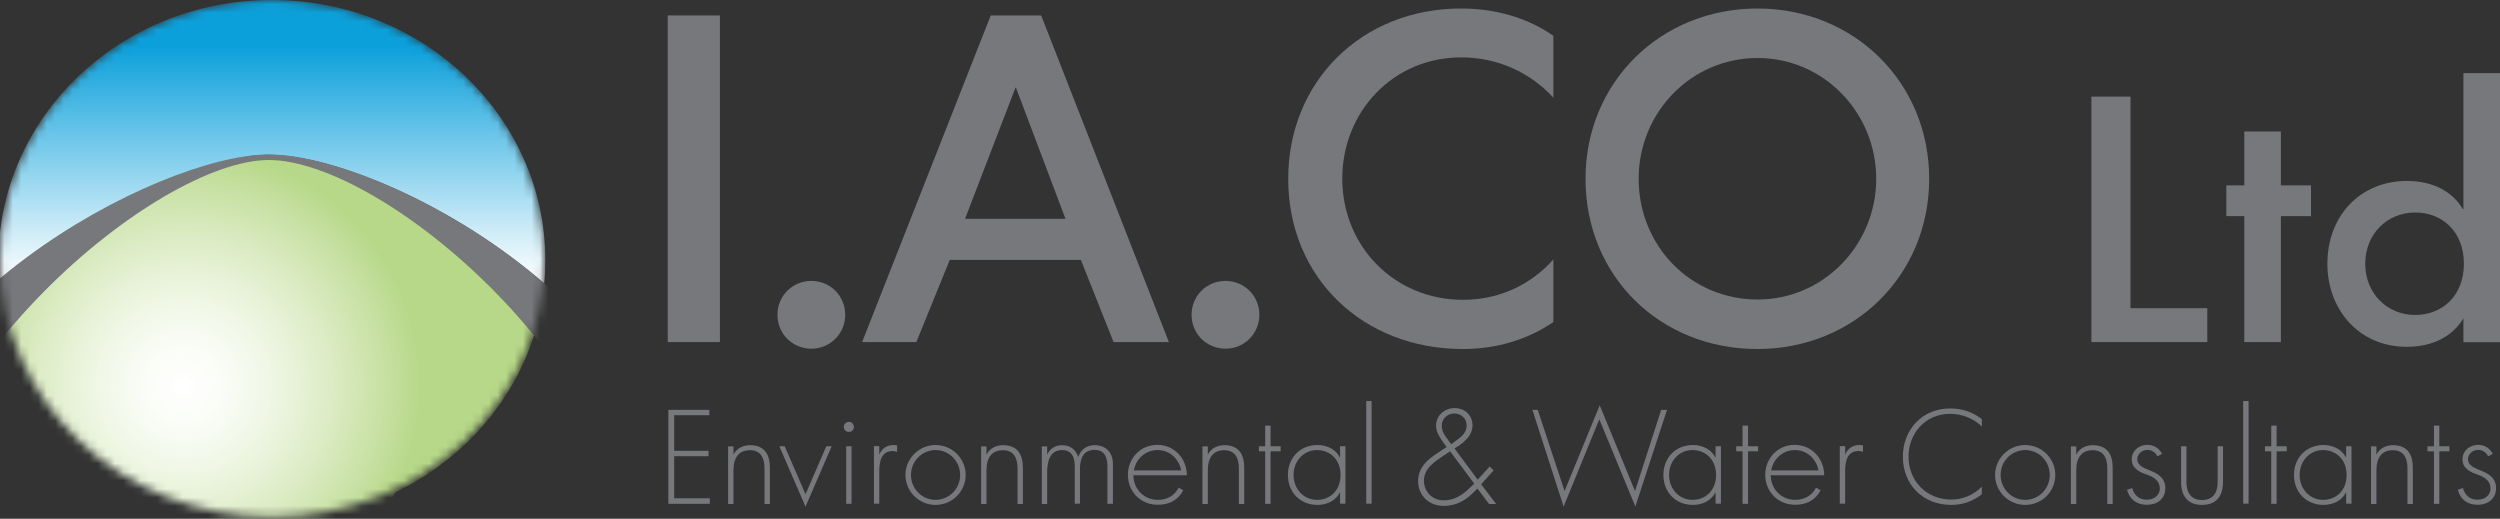 <svg xmlns="http://www.w3.org/2000/svg" width="294" height="61" viewBox="0 0 294 61" fill="none"><rect x="0" y="0" width="294" height="61" fill="#333333" stroke="none"/><path fill-rule="evenodd" clip-rule="evenodd" d="M83.475 59.248V58.599H79.286V53.65H83.327V53.019H79.286V48.83H83.42V48.199H78.6V59.248H83.475Z" fill="#77787B"></path><path fill-rule="evenodd" clip-rule="evenodd" d="M90.538 59.248V55.022C90.538 53.39 89.871 52.352 88.184 52.352C87.368 52.352 86.59 52.76 86.275 53.446H86.256V52.5H85.626V59.267H86.256V55.3C86.256 53.779 86.923 52.945 88.184 52.945C89.352 52.945 89.908 53.705 89.908 55.096V59.267H90.538V59.248Z" fill="#77787B"></path><path fill-rule="evenodd" clip-rule="evenodd" d="M97.805 52.482H97.175L94.728 58.118L92.281 52.482H91.651L94.728 59.582L97.805 52.482Z" fill="#77787B"></path><path fill-rule="evenodd" clip-rule="evenodd" d="M100.142 59.248V52.482H99.511V59.248H100.142ZM100.42 50.202C100.42 49.886 100.16 49.608 99.826 49.608C99.511 49.608 99.233 49.886 99.233 50.202C99.233 50.535 99.493 50.795 99.826 50.795C100.16 50.795 100.42 50.535 100.42 50.202Z" fill="#77787B"></path><path fill-rule="evenodd" clip-rule="evenodd" d="M105.499 53.149V52.389C105.369 52.352 105.221 52.334 105.073 52.334C104.257 52.334 103.701 52.779 103.423 53.427H103.404V52.463H102.774V59.23H103.404V55.411C103.404 54.169 103.682 53.038 104.999 53.038C105.184 53.038 105.332 53.075 105.499 53.149Z" fill="#77787B"></path><path fill-rule="evenodd" clip-rule="evenodd" d="M112.914 55.856C112.914 57.469 111.617 58.785 110.022 58.785C108.428 58.785 107.13 57.469 107.13 55.856C107.13 54.243 108.428 52.927 110.022 52.927C111.617 52.927 112.914 54.243 112.914 55.856ZM113.563 55.856C113.563 53.909 111.969 52.334 110.022 52.334C108.076 52.334 106.482 53.928 106.482 55.856C106.482 57.803 108.076 59.378 110.022 59.378C111.969 59.378 113.563 57.803 113.563 55.856Z" fill="#77787B"></path><path fill-rule="evenodd" clip-rule="evenodd" d="M120.293 59.248V55.022C120.293 53.39 119.626 52.352 117.939 52.352C117.123 52.352 116.344 52.76 116.029 53.446H116.011V52.5H115.38V59.267H116.011V55.3C116.011 53.779 116.678 52.945 117.939 52.945C119.107 52.945 119.663 53.705 119.663 55.096V59.267H120.293V59.248Z" fill="#77787B"></path><path fill-rule="evenodd" clip-rule="evenodd" d="M130.248 59.248H130.879V54.539C130.879 53.297 130.119 52.352 128.728 52.352C127.875 52.352 127.134 52.797 126.819 53.705H126.782C126.578 53.093 126.077 52.352 124.872 52.352C124.131 52.352 123.463 52.76 123.167 53.446H123.148V52.5H122.518V59.267H123.148V55.504C123.148 54.558 123.333 52.927 124.891 52.927C125.91 52.927 126.392 53.594 126.392 54.818V59.248C126.355 59.23 127.004 59.23 127.004 59.23V55.17C127.004 54.057 127.319 52.908 128.728 52.908C129.748 52.908 130.23 53.575 130.23 54.818V59.248H130.248Z" fill="#77787B"></path><path fill-rule="evenodd" clip-rule="evenodd" d="M138.906 55.318H133.344C133.585 53.946 134.716 52.927 136.144 52.927C137.534 52.927 138.646 53.946 138.906 55.318ZM139.147 57.654L138.609 57.339C138.183 58.229 137.293 58.785 136.162 58.785C134.512 58.785 133.289 57.487 133.289 55.893H139.573C139.573 55.856 139.573 55.837 139.573 55.8C139.518 53.854 138.053 52.315 136.106 52.315C134.104 52.315 132.64 53.909 132.64 55.837C132.64 57.784 134.104 59.36 136.144 59.36C137.571 59.378 138.628 58.711 139.147 57.654Z" fill="#77787B"></path><path fill-rule="evenodd" clip-rule="evenodd" d="M146.321 59.248V55.022C146.321 53.39 145.654 52.352 143.967 52.352C143.151 52.352 142.372 52.76 142.057 53.446H142.039V52.5H141.408V59.267H142.039V55.3C142.039 53.779 142.706 52.945 143.967 52.945C145.135 52.945 145.691 53.705 145.691 55.096V59.267H146.321V59.248Z" fill="#77787B"></path><path fill-rule="evenodd" clip-rule="evenodd" d="M150.604 53.075V52.482H149.417V50.053H148.787V52.482H148.045V53.075H148.787V59.248H149.417V53.075H150.604Z" fill="#77787B"></path><path fill-rule="evenodd" clip-rule="evenodd" d="M157.648 55.856C157.648 57.765 156.332 58.785 154.886 58.785C153.329 58.785 152.124 57.524 152.124 55.856C152.124 54.188 153.329 52.927 154.886 52.927C156.314 52.927 157.648 53.947 157.648 55.856ZM158.223 59.248V52.482H157.593V53.798H157.574C157.148 52.964 156.221 52.334 154.923 52.334C152.902 52.334 151.456 53.835 151.456 55.856C151.456 57.877 152.902 59.378 154.923 59.378C156.221 59.378 157.148 58.748 157.574 57.914H157.593V59.23H158.223V59.248Z" fill="#77787B"></path><path d="M161.301 47.161H160.67V59.23H161.301V47.161Z" fill="#77787B"></path><path fill-rule="evenodd" clip-rule="evenodd" d="M173.369 56.875L172.98 57.246C171.812 58.395 170.922 58.84 169.754 58.84C168.382 58.84 167.455 57.747 167.455 56.542C167.455 55.059 168.753 54.261 169.828 53.538L170.533 53.075L173.369 56.875ZM172.479 50.016C172.479 51.017 171.664 51.481 171.07 51.944L170.663 52.241L170.347 51.814C169.902 51.203 169.55 50.758 169.55 50.072C169.55 49.256 170.199 48.626 171.033 48.626C171.831 48.626 172.479 49.219 172.479 50.016ZM175.928 59.248L174.185 56.95L175.649 55.318L175.186 54.855L173.777 56.412L171.052 52.741L171.46 52.482C172.35 51.87 173.165 51.128 173.165 50.035C173.165 48.867 172.313 47.995 171.052 47.995C169.884 47.995 168.883 48.848 168.883 50.053C168.883 50.906 169.402 51.536 169.81 52.148L170.125 52.574L169.476 53.001C168.327 53.742 166.769 54.688 166.769 56.579C166.769 58.247 168.03 59.489 169.754 59.489C171.534 59.489 172.628 58.599 173.462 57.728L173.74 57.45L175.112 59.267H175.928V59.248Z" fill="#77787B"></path><path fill-rule="evenodd" clip-rule="evenodd" d="M196.042 48.2H195.356L192.279 57.747L188.126 47.662L183.992 57.747L180.84 48.2H180.21L183.881 59.582L188.07 49.331H188.089L192.316 59.564L196.042 48.2Z" fill="#77787B"></path><path fill-rule="evenodd" clip-rule="evenodd" d="M201.808 55.856C201.808 57.765 200.491 58.785 199.045 58.785C197.488 58.785 196.283 57.524 196.283 55.856C196.283 54.188 197.488 52.927 199.045 52.927C200.473 52.927 201.808 53.947 201.808 55.856ZM202.382 59.248V52.482H201.752V53.798H201.733C201.307 52.964 200.38 52.334 199.082 52.334C197.062 52.334 195.616 53.835 195.616 55.856C195.616 57.877 197.062 59.378 199.082 59.378C200.38 59.378 201.307 58.748 201.733 57.914H201.752V59.23H202.382V59.248Z" fill="#77787B"></path><path fill-rule="evenodd" clip-rule="evenodd" d="M206.757 53.075V52.482H205.571V50.053H204.922V52.482H204.18V53.075H204.922V59.248H205.571V53.075H206.757Z" fill="#77787B"></path><path fill-rule="evenodd" clip-rule="evenodd" d="M213.858 55.318H208.296C208.537 53.946 209.668 52.927 211.095 52.927C212.486 52.927 213.598 53.946 213.858 55.318ZM214.099 57.654L213.561 57.339C213.135 58.229 212.245 58.785 211.114 58.785C209.464 58.785 208.24 57.487 208.24 55.893H214.525C214.525 55.856 214.525 55.837 214.525 55.8C214.469 53.854 213.005 52.315 211.058 52.315C209.056 52.315 207.592 53.909 207.592 55.837C207.592 57.784 209.056 59.36 211.095 59.36C212.523 59.378 213.58 58.711 214.099 57.654Z" fill="#77787B"></path><path fill-rule="evenodd" clip-rule="evenodd" d="M219.085 53.149V52.389C218.956 52.352 218.807 52.334 218.659 52.334C217.843 52.334 217.287 52.779 217.009 53.427H216.991V52.463H216.36V59.23H216.991V55.411C216.991 54.169 217.269 53.038 218.585 53.038C218.77 53.038 218.919 53.075 219.085 53.149Z" fill="#77787B"></path><path fill-rule="evenodd" clip-rule="evenodd" d="M233.064 58.117V57.228C232.137 58.173 230.858 58.748 229.467 58.748C226.557 58.748 224.443 56.56 224.443 53.705C224.443 50.943 226.445 48.663 229.337 48.663C230.765 48.663 232.137 49.237 233.064 50.164V49.293C232.081 48.496 230.783 48.032 229.337 48.032C226.037 48.032 223.776 50.554 223.776 53.705C223.776 56.968 226.112 59.378 229.467 59.378C230.876 59.378 232.081 58.915 233.064 58.117Z" fill="#77787B"></path><path fill-rule="evenodd" clip-rule="evenodd" d="M241.054 55.856C241.054 57.469 239.756 58.785 238.162 58.785C236.567 58.785 235.27 57.469 235.27 55.856C235.27 54.243 236.567 52.927 238.162 52.927C239.775 52.927 241.054 54.243 241.054 55.856ZM241.703 55.856C241.703 53.909 240.108 52.334 238.162 52.334C236.215 52.334 234.621 53.928 234.621 55.856C234.621 57.803 236.215 59.378 238.162 59.378C240.127 59.378 241.703 57.803 241.703 55.856Z" fill="#77787B"></path><path fill-rule="evenodd" clip-rule="evenodd" d="M248.451 59.248V55.022C248.451 53.39 247.783 52.352 246.096 52.352C245.281 52.352 244.502 52.76 244.187 53.446H244.168V52.5H243.538V59.267H244.168V55.3C244.168 53.779 244.836 52.945 246.096 52.945C247.264 52.945 247.82 53.705 247.82 55.096V59.267H248.451V59.248Z" fill="#77787B"></path><path fill-rule="evenodd" clip-rule="evenodd" d="M254.643 57.413C254.643 56.245 253.827 55.745 253.03 55.411C252.214 55.059 251.343 54.818 251.343 53.983C251.343 53.39 251.917 52.908 252.511 52.908C253.067 52.908 253.475 53.205 253.716 53.668L254.253 53.372C253.938 52.76 253.363 52.315 252.529 52.315C251.565 52.315 250.694 52.982 250.694 54.02C250.694 55.188 251.788 55.578 252.492 55.819C253.289 56.097 253.994 56.542 253.994 57.45C253.994 58.173 253.4 58.766 252.455 58.766C251.509 58.766 250.953 58.173 250.749 57.395L250.138 57.599C250.416 58.637 251.194 59.36 252.436 59.36C253.771 59.378 254.643 58.599 254.643 57.413Z" fill="#77787B"></path><path fill-rule="evenodd" clip-rule="evenodd" d="M261.428 56.69V52.482H260.797V56.727C260.797 57.988 260.204 58.804 258.962 58.804C257.72 58.804 257.127 57.988 257.127 56.727V52.482H256.497V56.69C256.497 58.359 257.312 59.378 258.962 59.378C260.612 59.378 261.428 58.359 261.428 56.69Z" fill="#77787B"></path><path d="M264.431 47.161H263.801V59.23H264.431V47.161Z" fill="#77787B"></path><path fill-rule="evenodd" clip-rule="evenodd" d="M268.917 53.075V52.482H267.731V50.053H267.1V52.482H266.359V53.075H267.1V59.248H267.731V53.075H268.917Z" fill="#77787B"></path><path fill-rule="evenodd" clip-rule="evenodd" d="M275.962 55.856C275.962 57.765 274.646 58.785 273.2 58.785C271.643 58.785 270.438 57.524 270.438 55.856C270.438 54.188 271.643 52.927 273.2 52.927C274.627 52.927 275.962 53.947 275.962 55.856ZM276.537 59.248V52.482H275.906V53.798H275.888C275.462 52.964 274.535 52.334 273.237 52.334C271.216 52.334 269.77 53.835 269.77 55.856C269.77 57.877 271.216 59.378 273.237 59.378C274.535 59.378 275.462 58.748 275.888 57.914H275.906V59.23H276.537V59.248Z" fill="#77787B"></path><path fill-rule="evenodd" clip-rule="evenodd" d="M283.748 59.248V55.022C283.748 53.39 283.081 52.352 281.394 52.352C280.578 52.352 279.8 52.76 279.484 53.446H279.466V52.5H278.836V59.267H279.466V55.3C279.466 53.779 280.133 52.945 281.394 52.945C282.562 52.945 283.118 53.705 283.118 55.096V59.267H283.748V59.248Z" fill="#77787B"></path><path fill-rule="evenodd" clip-rule="evenodd" d="M288.049 53.075V52.482H286.863V50.053H286.232V52.482H285.472V53.075H286.232V59.248H286.863V53.075H288.049Z" fill="#77787B"></path><path fill-rule="evenodd" clip-rule="evenodd" d="M293.537 57.413C293.537 56.245 292.721 55.745 291.924 55.411C291.108 55.059 290.237 54.818 290.237 53.983C290.237 53.39 290.812 52.908 291.405 52.908C291.961 52.908 292.369 53.205 292.61 53.668L293.147 53.372C292.832 52.76 292.258 52.315 291.423 52.315C290.459 52.315 289.588 52.982 289.588 54.02C289.588 55.188 290.682 55.578 291.386 55.819C292.183 56.097 292.888 56.542 292.888 57.45C292.888 58.173 292.295 58.766 291.349 58.766C290.404 58.766 289.848 58.173 289.644 57.395L289.032 57.599C289.31 58.637 290.089 59.36 291.331 59.36C292.647 59.378 293.537 58.599 293.537 57.413Z" fill="#77787B"></path><path d="M84.662 1.816H78.525V40.228H84.662V1.816Z" fill="#77787B"></path><path fill-rule="evenodd" clip-rule="evenodd" d="M99.4 37.02C99.4 34.814 97.657 33.035 95.414 33.035C93.171 33.035 91.428 34.814 91.428 37.02C91.428 39.227 93.171 41.006 95.414 41.006C97.657 41.006 99.4 39.208 99.4 37.02Z" fill="#77787B"></path><path fill-rule="evenodd" clip-rule="evenodd" d="M137.46 40.228L122.444 1.816H116.511L101.384 40.228H107.761L111.691 30.569H127.115L130.953 40.228H137.46ZM125.299 25.73H113.489L119.422 10.306H119.477L125.299 25.73Z" fill="#77787B"></path><path fill-rule="evenodd" clip-rule="evenodd" d="M148.101 37.02C148.101 34.814 146.358 33.035 144.115 33.035C141.872 33.035 140.129 34.814 140.129 37.02C140.129 39.227 141.872 41.006 144.115 41.006C146.358 41.006 148.101 39.208 148.101 37.02Z" fill="#77787B"></path><path fill-rule="evenodd" clip-rule="evenodd" d="M182.676 37.873V30.514C180.025 33.48 176.335 35.259 172.053 35.259C163.989 35.259 157.852 28.975 157.852 21.003C157.852 13.18 163.785 6.747 171.849 6.747C176.187 6.747 180.025 8.582 182.676 11.493V4.207C179.654 2.112 175.927 1 171.83 1C160.133 1 151.494 9.583 151.494 21.022C151.494 32.664 160.281 41.044 172.034 41.044C176.02 41.044 179.654 39.931 182.676 37.873Z" fill="#77787B"></path><path fill-rule="evenodd" clip-rule="evenodd" d="M220.643 21.022C220.643 28.789 214.469 35.222 206.702 35.222C198.786 35.222 192.705 28.882 192.705 21.022C192.705 13.254 198.841 6.821 206.702 6.821C214.469 6.821 220.643 13.254 220.643 21.022ZM226.872 21.022C226.872 9.676 218.029 1 206.683 1C195.282 1 186.458 9.676 186.458 21.022C186.458 32.46 195.189 41.044 206.683 41.044C218.047 41.044 226.872 32.367 226.872 21.022Z" fill="#77787B"></path><path fill-rule="evenodd" clip-rule="evenodd" d="M259.574 40.228V36.242H250.545V11.363H245.948V40.228H259.574Z" fill="#77787B"></path><path fill-rule="evenodd" clip-rule="evenodd" d="M271.772 25.416V21.8H268.231V15.46H263.93V21.8H261.817V25.416H263.93V40.228H268.231V25.416H271.772Z" fill="#77787B"></path><path fill-rule="evenodd" clip-rule="evenodd" d="M289.755 31.014C289.755 34.777 287.215 37.039 284.026 37.039C280.689 37.039 278.15 34.462 278.15 31.014C278.15 27.566 280.689 24.989 284.026 24.989C287.215 24.989 289.755 27.25 289.755 31.014ZM294 40.227V8.601H289.699V24.581H289.625C288.401 22.505 286.084 21.281 283.062 21.281C277.575 21.281 273.7 25.36 273.7 31.032C273.7 36.334 277.352 40.784 283.025 40.784C286.103 40.784 288.401 39.56 289.662 37.484H289.699V40.246H294V40.227Z" fill="#77787B"></path><mask id="mask0_267_548" style="mask-type:alpha" maskUnits="userSpaceOnUse" x="0" y="0" width="64" height="61"><path d="M32 60.801C49.673 60.801 64 47.19 64 30.401C64 13.611 49.673 0 32 0C14.327 0 0 13.611 0 30.401C0 47.19 14.327 60.801 32 60.801Z" fill="#B4B4B4"></path></mask><g mask="url(#mask0_267_548)"><path d="M62.832 39.364C58.856 51.962 46.553 61.164 32.01 61.164C17.262 61.164 4.716 51.794 0.927 38.897C10.728 27.25 24.057 18.72 31.655 18.72C39.608 18.72 53.162 27.306 62.832 39.364Z" fill="#B7D888"></path><path d="M21.593 73.212C36.999 73.212 49.487 60.723 49.487 45.317C49.487 29.911 36.999 17.422 21.593 17.422C6.187 17.422 -6.302 29.911 -6.302 45.317C-6.302 60.723 6.187 73.212 21.593 73.212Z" fill="url(#paint0_radial_267_548)"></path><path d="M-0.185 30.618C-0.185 13.703 14.2 0 31.963 0C49.726 0 64.13 13.703 64.13 30.618C64.13 31.551 64.093 32.466 63.999 33.362C53.233 24.009 39.221 18.203 31.59 18.203C24.332 18.203 10.655 23.803 -0.092 32.858C-0.148 32.13 -0.185 31.383 -0.185 30.618Z" fill="url(#paint1_linear_267_548)"></path><path fill-rule="evenodd" clip-rule="evenodd" d="M-15.569 60.29C-15.569 36.501 18.455 18.164 31.602 18.164C45.121 18.164 78.772 36.501 78.772 60.29C78.772 67.721 76.494 74.705 72.628 80.811C73.954 76.666 74.664 72.24 74.664 67.665C74.664 43.876 45.121 18.817 31.602 18.817C18.455 18.817 -11.461 43.876 -11.461 67.665C-11.461 72.259 -10.751 76.666 -9.425 80.811C-13.291 74.705 -15.569 67.721 -15.569 60.29Z" fill="#77787B"></path></g><defs><radialGradient id="paint0_radial_267_548" cx="0" cy="0" r="1" gradientUnits="userSpaceOnUse" gradientTransform="translate(21.585 45.322) scale(27.888)"><stop stop-color="white"></stop><stop offset="0.148" stop-color="#FBFDF8"></stop><stop offset="0.357" stop-color="#F0F7E6"></stop><stop offset="0.601" stop-color="#DEEDC8"></stop><stop offset="0.871" stop-color="#C5DF9F"></stop><stop offset="1" stop-color="#B7D888"></stop></radialGradient><linearGradient id="paint1_linear_267_548" x1="31.97" y1="33.373" x2="31.97" y2="-0.001" gradientUnits="userSpaceOnUse"><stop stop-color="white"></stop><stop offset="0.175" stop-color="#D1EDF8"></stop><stop offset="0.569" stop-color="#5DC0E7"></stop><stop offset="0.835" stop-color="#0CA0DB"></stop></linearGradient></defs></svg>